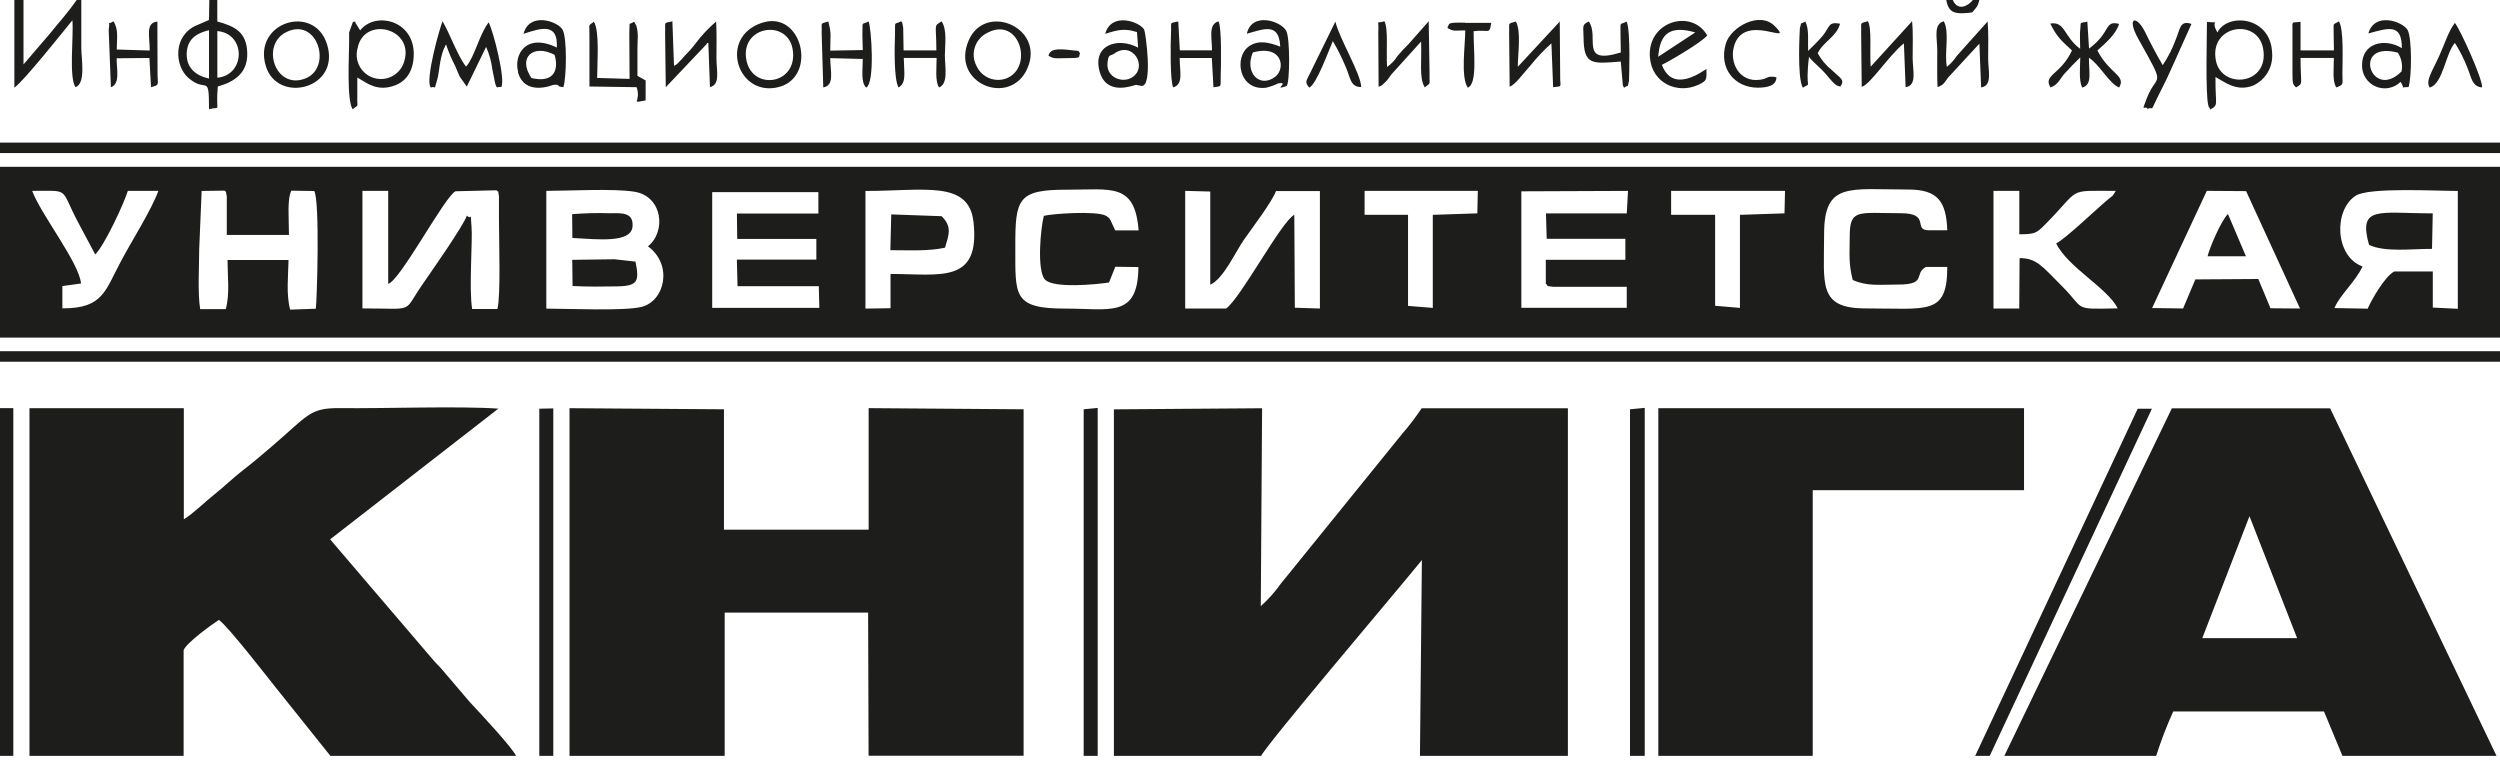 <?xml version="1.0" encoding="UTF-8"?> <svg xmlns="http://www.w3.org/2000/svg" width="134" height="41" viewBox="0 0 134 41" fill="none"> <g clip-path="url(#clip0_79_927)"> <path fill-rule="evenodd" clip-rule="evenodd" d="M118.298 10.23L120.391 10.244L123.281 16.537L121.698 16.523L121.046 14.954L117.671 14.976L117.013 16.534L115.354 16.511L118.284 10.23H118.298ZM57.492 2.697C56.611 2.59 56.308 2.629 56.195 2.978C56.477 3.18 56.657 3.116 57.084 3.118C58.037 3.118 57.792 3.085 57.891 2.837C57.632 2.671 58.186 2.778 57.492 2.697ZM106.095 3.88846e-05H105.746C105.465 0.352 104.925 0.599 104.669 3.88846e-05H104.321C104.447 0.748 104.852 0.77 105.71 0.666C105.935 0.385 105.991 0.399 106.095 3.88846e-05ZM95.649 11.436L93.261 11.515V16.503L91.931 16.39V11.512H89.572V10.23H95.677L95.649 11.436ZM79.185 11.436L76.798 11.515V16.503L75.471 16.396V11.512H73.142V10.232H79.211L79.185 11.436ZM78.533 1.215C77.529 1.201 77.709 1.243 77.58 1.496C77.917 1.701 77.979 1.634 78.538 1.628C78.538 2.435 78.283 4.136 78.674 4.699C79.205 4.485 78.98 2.789 78.986 1.673C79.829 1.563 79.829 1.887 79.93 1.226C79.464 1.226 79 1.226 78.525 1.226L78.533 1.215ZM82.866 15.215C83.082 15.375 82.692 15.297 83.257 15.373H87.194V16.497H81.544V10.255L87.261 10.232L87.194 11.439H82.863L82.903 12.8H87.12V13.925H82.855V15.238L82.866 15.215ZM118.327 13.736H120.382L119.418 11.47C119.066 11.802 118.417 13.312 118.327 13.739V13.736ZM38.689 40.522H38.843V32.834H46.531L46.556 40.508H54.865V21.938L46.559 21.876V28.389H38.804V21.938L30.526 21.879V40.522H38.689ZM70.182 4.693C70.575 4.505 71.208 2.725 71.441 2.202C71.703 2.649 71.934 3.113 72.133 3.591C72.383 4.153 72.372 4.676 72.96 4.665C72.946 3.951 71.79 2.078 71.576 1.156L70.252 3.858C70.021 4.35 69.903 4.378 70.182 4.701V4.693ZM43.927 16.503H38.174V10.297H43.865V11.447H39.498L39.515 12.808H43.756V13.916H39.496L39.532 15.342H43.888L43.916 16.497L43.927 16.503ZM130.232 4.693C130.946 4.496 131.076 2.868 131.582 2.3C131.853 2.728 132.081 3.182 132.262 3.655C132.468 4.142 132.493 4.645 133.041 4.685C133.066 4.212 131.871 1.592 131.582 1.226C131.222 1.701 131.019 2.401 130.755 2.969C130.353 3.861 129.996 4.333 130.232 4.693ZM87.314 4.347C87.314 4.302 87.416 1.625 87.185 1.153C86.777 1.381 86.873 1.071 86.859 1.898C86.859 2.179 86.876 2.517 86.876 2.812C84.626 3.504 85.751 1.968 85.16 1.153C84.761 1.333 84.879 1.412 84.879 2.041C84.899 3.487 85.329 3.425 86.873 3.298L86.985 4.586C86.985 4.567 87.025 4.662 87.047 4.701C87.345 4.51 87.208 4.735 87.312 4.347H87.314ZM95.21 4.148C95.18 4.134 95.147 4.125 95.115 4.119C94.62 4.08 94.833 4.204 94.338 4.274C93.231 4.429 92.708 3.371 92.933 2.519C93.433 0.568 96.273 2.553 95.126 1.395C94.305 0.574 92.761 1.459 92.502 2.342C92.106 3.7 93.011 4.699 94.209 4.699C94.752 4.699 95.216 4.589 95.216 4.136L95.21 4.148ZM97.429 2.854C97.727 2.23 98.449 1.963 98.627 1.271C97.98 1.153 98.095 1.423 97.707 1.906C97.522 2.131 97.063 2.593 96.914 2.73C96.894 2.168 96.979 1.592 96.768 1.153C96.405 1.353 96.602 1.125 96.473 1.504C96.473 1.538 96.31 4.173 96.633 4.701C97.159 4.358 96.729 4.963 96.962 3.045C97.145 3.304 97.583 3.641 97.839 3.939C98.095 4.238 98.402 4.671 98.652 4.628C98.897 4.266 98.652 4.207 98.171 3.743C97.868 3.498 97.616 3.196 97.429 2.854ZM5.939 4.679C6.448 4.496 6.254 3.762 6.251 3.124L8.008 3.107L8.095 4.673C8.579 4.547 8.444 4.555 8.444 3.917L8.436 1.156C7.783 1.22 8.028 1.946 8.025 2.708L6.259 2.654C6.259 2.044 6.366 1.575 6.079 1.139C5.708 1.42 5.919 0.911 5.826 1.611L5.944 4.679H5.939ZM115.107 5.832C115.534 5.674 115.144 6.181 115.852 4.797C116.06 4.387 116.226 4.052 116.415 3.616C116.774 2.829 117.117 2.047 117.463 1.282C116.822 1.069 116.864 1.563 116.597 2.179C116.424 2.642 116.197 3.082 115.922 3.492C115.591 2.93 115.27 2.32 114.983 1.729C114.522 0.787 113.946 0.886 114.623 2.1C116.142 4.822 115.627 3.833 115.07 5.261C114.741 6.105 114.952 5.618 115.099 5.823L115.107 5.832ZM123.07 4.685C123.475 4.448 123.309 4.578 123.309 3.104H125.095C125.095 3.686 125.002 4.361 125.23 4.687C125.666 4.513 125.542 4.536 125.553 3.931C125.553 3.279 125.637 1.566 125.365 1.144C124.988 1.381 125.1 1.144 125.084 1.878C125.084 2.123 125.098 2.441 125.098 2.702H123.309V1.17C122.747 1.248 122.896 1.04 122.876 1.873V3.928C122.876 4.524 122.904 4.513 123.065 4.685H123.07ZM48.176 4.685C48.592 4.403 48.457 3.951 48.443 3.104H50.203C50.203 3.61 50.111 4.364 50.335 4.687C50.844 4.482 50.648 3.588 50.645 2.972C50.645 2.41 50.78 1.614 50.47 1.144C50.02 1.426 50.189 1.257 50.189 2.702H48.432L48.412 1.49C48.342 1.052 48.347 1.237 48.3 1.139C47.883 1.369 47.996 1.046 47.971 1.881C47.951 2.444 47.9 4.257 48.165 4.693L48.176 4.685ZM44.127 4.685C44.748 4.589 44.501 3.799 44.501 3.116L46.244 3.161C46.244 3.743 46.132 4.387 46.421 4.696C46.913 4.477 46.703 1.479 46.556 1.147C46.137 1.378 46.253 1.06 46.224 1.892C46.224 2.109 46.244 2.432 46.244 2.683L44.501 2.713C44.501 1.87 44.58 1.87 44.397 1.15C43.927 1.294 44.065 1.178 44.04 1.752L44.127 4.685ZM62.885 4.685C63.447 4.51 63.231 3.858 63.231 3.11H64.954L65.041 4.679C65.519 4.606 65.41 4.693 65.43 4.072C65.449 3.509 65.489 1.445 65.311 1.142C64.749 1.313 64.966 2.013 64.963 2.699H63.239L63.155 1.15C62.649 1.257 62.798 1.15 62.767 1.741C62.736 2.331 62.716 4.387 62.885 4.687V4.685ZM37.876 2.354C37.89 2.306 37.932 2.309 37.966 2.289L38.053 4.671C38.615 4.527 38.405 3.849 38.402 3.107C38.402 2.455 38.422 1.802 38.385 1.153C37.975 1.504 37.605 1.899 37.28 2.331C37.109 2.558 36.921 2.772 36.718 2.969C36.597 3.099 36.566 3.161 36.464 3.251C36.183 3.532 36.408 3.352 36.127 3.532L36.04 1.144C35.528 1.257 35.68 1.144 35.649 1.738L35.685 4.676L37.884 2.354H37.876ZM73.91 4.651C74.273 4.462 73.964 4.651 74.191 4.46C74.225 4.432 74.309 4.344 74.338 4.313C74.422 4.221 74.473 4.119 74.568 4.001L76.171 2.227C76.213 3.236 76.053 4.195 76.368 4.682C76.722 4.401 76.607 4.589 76.624 3.928L76.579 1.139L75.493 2.37C75.287 2.569 75.092 2.78 74.908 3C74.763 3.233 74.572 3.433 74.346 3.588C74.295 2.744 74.419 1.507 74.203 1.139C73.722 1.302 73.921 0.956 73.876 1.738L73.893 4.651H73.91ZM99.799 4.651C100.255 4.519 101.25 2.964 102.049 2.323L102.141 4.673C102.766 4.581 102.521 3.79 102.518 3.107C102.515 2.424 102.552 1.788 102.487 1.139L100.269 3.574C100.207 2.711 100.339 1.51 100.117 1.136C99.647 1.279 99.782 1.164 99.757 1.738L99.788 4.648L99.799 4.651ZM30.68 12.755C32.055 12.831 33.83 13.036 33.903 12.145C33.968 11.363 33.309 11.422 32.663 11.43C31.997 11.408 31.33 11.425 30.666 11.481L30.68 12.755ZM80.906 4.651C81.213 4.552 81.609 3.979 82.031 3.512C82.373 3.086 82.749 2.688 83.156 2.323L83.248 4.673C83.785 4.609 83.614 4.71 83.625 4.052L83.603 1.156L81.353 3.582C81.353 2.905 81.547 1.67 81.249 1.153C80.78 1.296 80.915 1.181 80.889 1.755L80.917 4.665L80.906 4.651ZM31.847 1.156C31.493 1.423 31.603 1.229 31.594 1.895V4.637L34.125 4.673C34.389 5.486 33.734 5.539 34.606 5.382V4.311L34.167 4.066C34.167 3.571 34.167 3.073 34.167 2.581C34.167 2.089 34.237 1.85 34.108 1.378L33.987 1.159C33.661 1.403 33.771 1.038 33.731 1.757L33.745 4.229L32.008 4.178C32.008 3.352 32.148 1.648 31.828 1.156H31.847ZM103.845 4.668C104.183 4.567 104.248 4.387 104.408 4.17L106.095 2.34L106.188 4.687C106.809 4.595 106.565 3.804 106.565 3.121C106.565 2.438 106.593 1.802 106.536 1.153L104.883 2.997C104.738 3.218 104.56 3.416 104.354 3.582C104.203 2.865 104.515 1.698 104.183 1.139C103.62 1.31 103.834 2.013 103.837 2.699C103.84 3.386 103.82 4.004 103.851 4.654L103.845 4.668ZM40.016 3.262C39.608 1.369 42.299 0.953 42.502 2.744C42.704 4.536 40.359 4.856 40.016 3.262ZM40.84 1.223C38.478 1.999 39.541 5.261 41.765 4.659C43.829 4.097 42.996 0.515 40.84 1.223ZM15.35 1.718C17.037 0.889 17.841 3.658 16.345 4.215C14.74 4.817 13.961 2.396 15.35 1.718ZM14.245 3.532C14.864 5.604 18.294 4.761 17.524 2.359C16.823 0.172 13.545 1.189 14.245 3.532ZM52.928 1.757C54.64 0.852 55.419 3.577 53.968 4.193C53.667 4.312 53.332 4.312 53.031 4.193C52.73 4.074 52.486 3.844 52.349 3.551C52.264 3.397 52.211 3.226 52.195 3.051C52.178 2.875 52.197 2.698 52.252 2.53C52.306 2.362 52.394 2.206 52.51 2.074C52.626 1.941 52.769 1.833 52.928 1.757ZM55.068 3.667C56.027 1.471 52.818 0.121 51.93 2.148C50.906 4.471 54.151 5.764 55.068 3.667ZM128.525 2.823C128.719 3.119 128.791 3.479 128.725 3.827C127.102 5.461 126.009 2.154 128.525 2.823ZM126.605 3.518C126.604 3.757 126.674 3.992 126.807 4.192C126.939 4.391 127.128 4.548 127.349 4.641C127.57 4.733 127.813 4.759 128.049 4.714C128.284 4.668 128.501 4.555 128.671 4.387C128.953 4.825 128.593 4.654 129.099 4.668C129.268 4.142 129.293 2.039 129.045 1.603C128.798 1.167 127.285 0.605 126.945 1.791C127.999 1.51 128.747 1.229 128.739 2.581C127.85 2.033 126.591 2.269 126.605 3.518ZM67.153 2.809C68.742 2.376 68.927 3.675 68.348 4.117C67.524 4.744 66.686 3.9 67.153 2.809ZM66.83 1.808C67.763 1.547 68.559 1.198 68.621 2.5C68.059 2.289 67.496 2.12 66.968 2.466C66.11 3.042 66.405 4.89 67.865 4.701C68.088 4.647 68.305 4.569 68.511 4.468C69.186 4.372 68.149 4.884 68.961 4.614C69.141 4.46 69.15 2.041 68.944 1.656C68.663 1.125 67.097 0.616 66.83 1.808ZM59.719 2.874C60.714 2.16 61.555 3.596 60.68 4.148C60.152 4.482 59.294 4.148 59.361 3.386C59.409 2.865 59.505 3.026 59.719 2.874ZM61.004 2.553C59.899 1.968 58.543 2.418 58.94 3.835C59.319 5.194 60.776 4.552 60.891 4.55L61.186 4.606C61.811 4.654 61.4 1.715 61.327 1.586C61.096 1.17 59.57 0.616 59.238 1.814C59.907 1.6 60.284 1.504 60.942 1.721L61.004 2.564V2.553ZM28.484 4.181C27.725 3.057 28.608 2.342 29.727 2.941C29.991 3.869 29.581 4.448 28.484 4.181ZM27.756 3.847C28.113 5.188 29.617 4.558 29.634 4.555C30.076 4.493 29.783 4.654 30.197 4.671C30.363 4.17 30.405 2.047 30.155 1.594C29.904 1.142 28.378 0.613 28.06 1.814C29.055 1.476 29.918 1.234 29.845 2.55C28.192 1.741 27.526 2.933 27.77 3.847H27.756ZM30.692 15.33C31.462 15.373 32.331 15.364 33.079 15.35C34.204 15.33 34.271 15.069 34.063 14.023L32.938 13.896L30.672 13.927L30.689 15.333L30.692 15.33ZM88.881 3.042C88.971 1.71 89.603 1.375 90.866 1.738L88.881 3.042ZM89.08 3.473C89.443 3.301 91.181 2.295 91.507 1.901C90.686 0.444 88.268 1.136 88.436 3.093C88.557 4.479 89.935 5.061 91.04 4.541C91.507 4.322 91.47 4.26 91.468 3.698C91.299 3.774 89.674 5.067 89.08 3.478V3.473ZM23.085 4.69C23.409 4.583 23.235 4.921 23.431 4.28C23.564 3.844 23.538 3.225 23.8 2.593C23.8 2.567 23.845 2.55 23.853 2.491C23.862 2.432 23.89 2.424 23.912 2.393C24.044 2.791 24.209 3.178 24.404 3.549C24.5 3.757 24.548 3.917 24.643 4.111L25.02 4.642L26.055 2.514C26.227 2.898 26.34 3.305 26.39 3.723C26.634 5.011 26.581 4.603 26.865 4.668C27.115 4.283 26.426 1.608 26.19 1.198C25.799 1.724 25.577 2.489 25.312 3.034C25.267 3.124 25.22 3.22 25.166 3.315C25.113 3.408 25.049 3.494 24.975 3.571C24.52 2.972 24.112 1.805 23.721 1.142C23.614 1.355 22.768 4.28 23.085 4.687V4.69ZM109.908 4.69C110.344 4.519 110.391 4.243 110.67 3.934C110.867 3.72 110.884 3.72 111.055 3.521L111.502 3.076C111.502 3.577 111.407 4.328 111.612 4.696C112.174 4.524 111.949 3.852 111.969 3.096C112.531 3.453 113.074 4.502 113.586 4.69C113.977 4.038 113.071 3.97 112.419 2.705C112.855 2.317 113.417 1.836 113.583 1.282C112.773 1.074 113.161 1.732 111.972 2.604L111.882 1.161C111.415 1.265 111.558 1.122 111.497 1.62C111.471 1.828 111.497 2.362 111.497 2.615C110.619 1.971 110.687 1.119 109.894 1.265C110.262 1.996 110.47 2.16 111.058 2.705C110.442 4.024 109.483 4.01 109.911 4.69H109.908ZM47.723 13.41C48.702 13.41 49.779 13.472 50.653 13.275C50.858 12.58 51.044 12.15 50.47 11.588L47.771 11.492L47.723 13.401V13.41ZM118.771 3.242C118.403 1.344 120.992 0.939 121.302 2.593C121.667 4.561 119.075 4.817 118.771 3.242ZM118.757 4.131C119.271 4.412 119.882 4.926 120.77 4.586C121.099 4.435 121.374 4.185 121.555 3.871C121.737 3.558 121.817 3.195 121.785 2.834C121.715 0.866 119.387 0.669 118.855 1.738C118.419 1.021 119.136 1.254 118.293 1.175C118.293 1.85 118.203 5.047 118.366 5.646C118.366 5.677 118.408 5.778 118.417 5.759C118.425 5.739 118.448 5.835 118.47 5.871C118.942 5.59 118.732 5.686 118.751 4.131H118.757ZM21.68 3.242C21.639 3.41 21.565 3.568 21.463 3.706C21.361 3.845 21.232 3.962 21.084 4.051C20.936 4.14 20.772 4.198 20.601 4.222C20.43 4.247 20.256 4.237 20.089 4.193C19.922 4.15 19.766 4.073 19.629 3.969C19.492 3.864 19.377 3.733 19.291 3.584C19.205 3.434 19.15 3.269 19.128 3.098C19.107 2.927 19.119 2.753 19.166 2.587C19.498 0.849 22.172 1.485 21.68 3.242ZM19.149 4.153C19.711 4.485 20.245 4.924 21.176 4.575C21.753 4.358 22.149 3.844 22.177 2.969C22.233 1.074 20.113 0.593 19.303 1.628L19.098 1.296C18.952 1.114 19.174 1.147 18.916 1.175L18.713 1.738C18.713 1.8 18.713 2.193 18.713 2.28C18.713 2.944 18.575 5.374 18.899 5.854C19.267 5.573 19.129 5.809 19.152 5.135C19.152 4.828 19.152 4.471 19.152 4.142L19.149 4.153ZM4.361 3.88846e-05H4.108C3.61 0.717 3.18 1.173 2.646 1.836L1.26 3.453V3.88846e-05H0.77V4.701C1.31 4.305 3.301 1.797 3.88 1.088C3.956 1.932 3.681 4.159 4.049 4.673C4.611 4.471 4.358 3.147 4.358 2.564C4.358 1.721 4.358 0.855 4.358 3.88846e-05H4.361ZM126.982 13.126C127.825 13.531 129.285 13.334 130.356 13.34L130.395 11.436C127.507 11.436 126.383 11 126.979 13.123L126.982 13.126ZM11.65 1.665C13.199 1.802 13.162 4.029 11.65 4.164V1.665ZM11.2 4.209C10.514 4.063 9.977 3.647 10.008 2.854C10.038 2.061 10.57 1.772 11.203 1.617V4.209H11.2ZM11.647 -0.008H11.219L11.203 1.071L10.55 1.353C9.276 1.881 9.335 3.518 10.103 4.181C11.079 5.025 11.203 3.883 11.203 5.852C11.891 5.674 11.548 6.133 11.672 4.637C12.58 4.381 13.292 3.906 13.252 2.815C13.213 1.724 12.597 1.409 11.647 1.153V-0.022V-0.008ZM0 40.522H0.714V21.876H0V40.522ZM28.909 40.522H29.657V21.89L28.906 21.907V40.522H28.909ZM58.085 40.522H58.836V21.865L58.085 21.938V40.522ZM105.856 40.522H106.646L115.343 21.907H114.581L105.864 40.528L105.856 40.522ZM87.368 40.522H88.158V21.862L87.368 21.938V40.522ZM0 8.205H134V7.643H0V8.191V8.205ZM0 19.388H134V18.826H0V19.388ZM88.886 40.522H97.162V26.274H108.488V21.879H88.886V40.522ZM120.568 27.658L123.126 34.204H118.043L120.573 27.666L120.568 27.658ZM107.428 40.522H115.568C115.827 39.709 116.133 38.912 116.485 38.135H124.566L125.559 40.522H133.817L124.895 21.885H116.412L107.428 40.522ZM1.577 40.522H9.842V34.842C10.03 34.423 11.368 33.461 11.731 33.228C12.195 33.526 14.428 36.417 14.751 36.816L17.715 40.522H27.666C27.433 40.035 25.698 38.185 25.177 37.626L23.932 36.166C23.733 35.919 23.52 35.683 23.294 35.461L17.695 28.909L26.713 21.902C24.525 21.756 20.724 21.902 18.204 21.876C16.582 21.86 16.517 22.265 14.577 23.921C13.986 24.427 13.593 24.764 13.025 25.203C12.457 25.642 12.026 26.08 11.489 26.502C11.008 26.879 10.314 27.568 9.853 27.832V21.879H1.58V40.522H1.577ZM59.705 40.522H67.595C67.876 39.903 74.945 31.591 76.213 30.02L76.109 40.522H84.039V21.882H76.202C75.888 22.356 75.543 22.809 75.17 23.237L68.646 31.293C68.336 31.731 67.978 32.132 67.578 32.489L67.648 21.882L59.705 21.941V40.522ZM10.809 10.235L12.04 10.218C12.119 10.379 12.069 10.024 12.156 10.533V12.594H15.488C15.488 11.711 15.384 10.677 15.617 10.221L16.843 10.238C17.155 10.775 16.986 16.196 16.927 16.548L15.553 16.596C15.33 15.769 15.451 14.779 15.465 13.936H12.195C12.195 14.779 12.325 15.763 12.102 16.568H10.73C10.589 15.752 10.677 14.223 10.677 13.359L10.809 10.224V10.235ZM46.388 10.235C49.554 10.235 51.935 9.648 52.18 11.903C52.546 15.24 50.397 14.684 47.732 14.684V16.52L46.388 16.54V10.23V10.235ZM126.633 14.282C125.159 13.758 125.061 11.276 126.262 10.491C126.976 10.027 130.62 10.238 131.739 10.235V16.551L130.398 16.486V14.552H128.334C127.836 14.796 127.094 16.101 126.908 16.545L125.126 16.511C125.429 15.791 126.225 15.139 126.633 14.282ZM34.735 13.205C36.093 14.214 35.621 16.151 34.378 16.452C33.444 16.68 30.441 16.542 29.283 16.542V10.23C30.551 10.23 32.86 10.095 33.998 10.275C35.52 10.517 35.719 12.409 34.735 13.199V13.205ZM26.626 10.21C26.727 10.412 26.659 9.943 26.744 10.53V11.748C26.744 12.89 26.845 15.834 26.662 16.562H25.307C25.127 15.463 25.341 12.856 25.273 12.139C25.186 11.174 25.332 11.858 25.026 11.557C24.804 12.159 23.131 14.537 22.593 15.319C21.581 16.795 22.273 16.531 19.427 16.531V10.23H20.808V15.215C21.457 15.035 23.859 10.491 24.418 10.252L26.62 10.199L26.626 10.21ZM99.144 12.684C99.144 13.64 99.074 14.09 99.307 15.007C100.094 15.356 100.713 15.252 101.748 15.252C103.314 15.252 102.558 14.672 103.232 14.307H104.374C104.374 16.916 103.339 16.528 99.993 16.531C97.429 16.531 97.772 15.235 97.772 12.549C97.772 9.738 99.107 10.159 102.288 10.159C103.848 10.159 104.321 10.786 104.374 12.341H103.367C102.524 12.341 103.5 11.428 101.883 11.428C99.597 11.428 99.144 11.169 99.144 12.682V12.684ZM65.719 16.537H63.526V10.23L64.87 10.266V15.26C65.576 14.951 66.231 13.483 66.681 12.842C67.131 12.201 68.194 10.798 68.393 10.241H70.747V16.537L69.403 16.494L69.375 11.512C68.669 11.883 66.512 15.972 65.719 16.537ZM61.018 14.315C61.001 17.06 59.505 16.54 57.081 16.54C54.269 16.54 54.427 15.82 54.421 13.236C54.415 10.651 54.548 10.159 57.216 10.168C59.575 10.168 60.832 9.791 61.029 12.35H59.781C59.758 12.316 59.741 12.271 59.727 12.246C59.505 11.796 59.544 11.72 59.283 11.568C58.796 11.287 56.395 11.453 55.951 11.568C55.785 12.161 55.56 14.481 56.007 14.979C56.454 15.477 58.788 15.243 59.443 15.142L59.781 14.298L61.018 14.315ZM106.851 10.23H108.235V12.558C109.078 12.558 109.166 12.488 109.607 12.043C111.592 10.055 110.701 10.227 113.406 10.232C113.17 10.601 113.31 10.421 112.978 10.699C112.27 11.293 110.746 12.769 110.212 13.047C110.825 14.318 112.959 15.434 113.51 16.528C111.064 16.579 111.786 16.607 110.552 15.367C109.447 14.259 109.163 13.835 108.249 13.835L108.232 16.537H106.851V10.23ZM3.343 16.537V15.333L4.344 15.195C4.237 14.071 2.199 11.506 1.724 10.23C3.793 10.23 3.194 10.041 4.176 11.897C4.488 12.488 4.839 13.137 5.104 13.638C5.582 13.182 6.636 10.938 6.853 10.23H8.489C8.132 11.228 7.047 12.94 6.521 13.933C5.632 15.569 5.551 16.531 3.357 16.528L3.343 16.537ZM0 18.095H134V8.942H0V18.092V18.095Z" fill="#1D1D1B"></path> </g> <defs> <clipPath id="clip0_79_927"> <rect width="134" height="40.514" fill="white"></rect> </clipPath> </defs> </svg> 